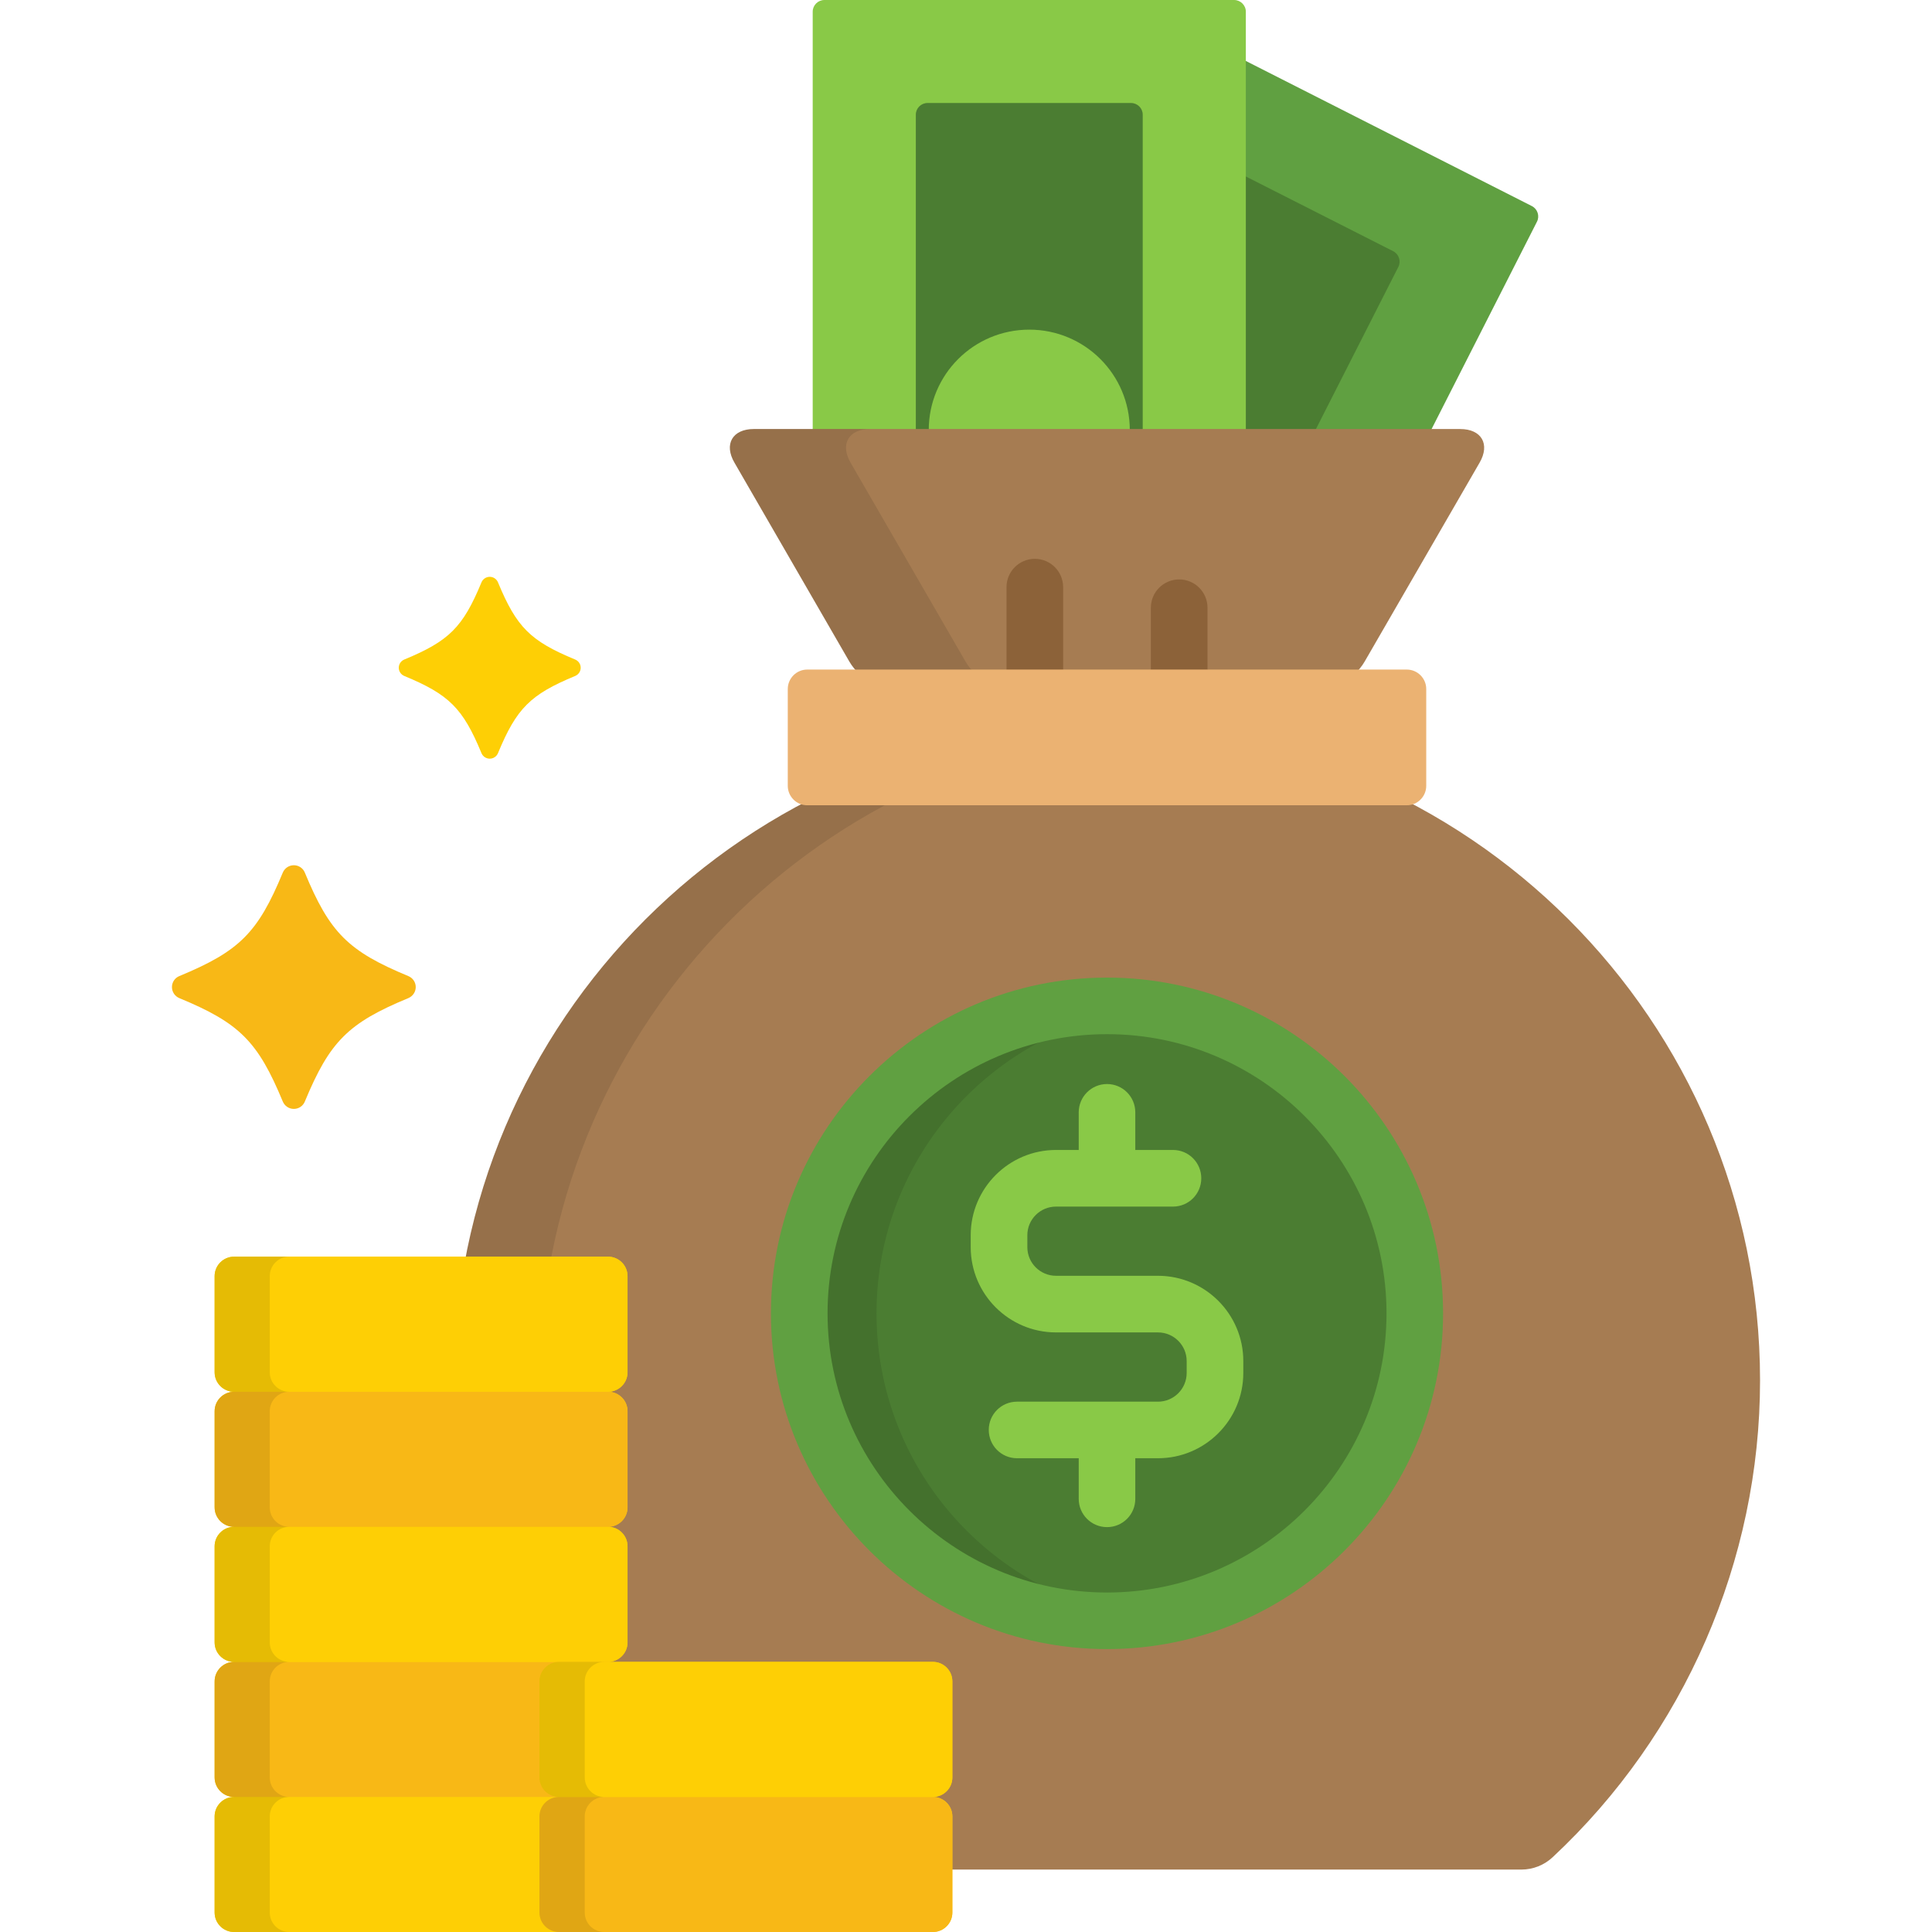 <svg width="32" height="32" viewBox="0 0 32 32" fill="none" xmlns="http://www.w3.org/2000/svg">
<path d="M21.225 11.999C21.177 12.094 21.06 12.132 20.965 12.084L14.914 9.014C14.819 8.966 14.781 8.849 14.829 8.755L19.061 0.428C19.109 0.333 19.226 0.295 19.321 0.343L25.372 3.413C25.467 3.461 25.505 3.578 25.457 3.672L21.225 11.999Z" fill="#60A041"/>
<path d="M17.21 8.266C17.115 8.217 17.077 8.101 17.125 8.006L19.811 2.722C19.859 2.627 19.976 2.589 20.071 2.637L23.076 4.161C23.171 4.21 23.209 4.326 23.161 4.421L20.475 9.705C20.427 9.8 20.31 9.838 20.215 9.79L17.21 8.266Z" fill="#4B7D32"/>
<path d="M20.634 9.532C20.634 9.638 20.547 9.725 20.441 9.725H13.655C13.548 9.725 13.461 9.638 13.461 9.532V0.193C13.461 0.087 13.548 0 13.655 0H20.441C20.547 0 20.635 0.087 20.635 0.193V9.532H20.634Z" fill="#89C947"/>
<path d="M15.363 8.019C15.256 8.019 15.169 7.932 15.169 7.825V1.899C15.169 1.793 15.256 1.706 15.363 1.706H18.733C18.84 1.706 18.927 1.793 18.927 1.899V7.825C18.927 7.932 18.84 8.019 18.733 8.019H15.363Z" fill="#4B7D32"/>
<path d="M17.048 8.787C17.968 8.787 18.713 8.042 18.713 7.123C18.713 6.204 17.968 5.46 17.048 5.46C16.128 5.46 15.383 6.204 15.383 7.123C15.383 8.042 16.128 8.787 17.048 8.787Z" fill="#89C947"/>
<path d="M21.636 11.516C21.99 11.516 22.425 11.265 22.602 10.959L24.507 7.663C24.684 7.357 24.539 7.106 24.185 7.106H12.487C12.132 7.106 11.987 7.357 12.165 7.663L14.069 10.959C14.246 11.265 14.681 11.516 15.036 11.516H21.636Z" fill="#A67C52"/>
<path opacity="0.1" d="M15.993 10.959L14.088 7.663C13.911 7.357 14.056 7.106 14.411 7.106H12.487C12.132 7.106 11.987 7.357 12.165 7.663L14.069 10.959C14.246 11.265 14.681 11.516 15.036 11.516H16.96C16.605 11.516 16.17 11.265 15.993 10.959Z" fill="black"/>
<path d="M11.473 30.966C11.28 30.966 11.095 30.893 10.955 30.762C8.772 28.725 7.519 25.846 7.519 22.864C7.519 16.907 12.371 12.06 18.336 12.06C24.3 12.06 29.152 16.907 29.152 22.864C29.152 25.846 27.9 28.725 25.716 30.762C25.576 30.893 25.391 30.966 25.199 30.966H11.473Z" fill="#A67C52"/>
<path opacity="0.1" d="M8.937 22.864C8.937 17.145 13.41 12.45 19.044 12.083C18.81 12.068 18.574 12.06 18.336 12.06C12.371 12.06 7.519 16.907 7.519 22.864C7.519 25.846 8.772 28.725 10.955 30.762C11.095 30.893 11.28 30.966 11.473 30.966H12.891C12.699 30.966 12.514 30.893 12.373 30.762C10.19 28.725 8.937 25.846 8.937 22.864Z" fill="black"/>
<path d="M18.336 26.846C21.151 26.846 23.434 24.566 23.434 21.753C23.434 18.941 21.151 16.661 18.336 16.661C15.52 16.661 13.238 18.941 13.238 21.753C13.238 24.566 15.52 26.846 18.336 26.846Z" fill="#4B7D32"/>
<path opacity="0.1" d="M14.518 21.753C14.518 19.157 16.462 17.016 18.976 16.702C18.766 16.675 18.552 16.66 18.336 16.66C15.52 16.66 13.238 18.94 13.238 21.753C13.238 24.565 15.52 26.845 18.336 26.845C18.552 26.845 18.766 26.83 18.976 26.804C16.462 26.489 14.518 24.349 14.518 21.753Z" fill="black"/>
<path d="M18.336 27.314C15.266 27.314 12.769 24.819 12.769 21.753C12.769 18.686 15.266 16.192 18.336 16.192C21.405 16.192 23.902 18.686 23.902 21.753C23.902 24.819 21.405 27.314 18.336 27.314ZM18.336 17.129C15.783 17.129 13.707 19.203 13.707 21.753C13.707 24.302 15.783 26.377 18.336 26.377C20.888 26.377 22.965 24.302 22.965 21.753C22.965 19.203 20.888 17.129 18.336 17.129Z" fill="#60A041"/>
<path d="M17.14 12.375C16.881 12.375 16.671 12.165 16.671 11.906V9.725C16.671 9.466 16.881 9.256 17.14 9.256C17.399 9.256 17.609 9.466 17.609 9.725V11.906C17.609 12.165 17.399 12.375 17.14 12.375Z" fill="#8C6239"/>
<path d="M19.531 12.375C19.272 12.375 19.062 12.165 19.062 11.906V10.066C19.062 9.807 19.272 9.597 19.531 9.597C19.79 9.597 20 9.807 20 10.066V11.906C20 12.165 19.79 12.375 19.531 12.375Z" fill="#8C6239"/>
<path d="M19.18 21.131H18.435H18.038H17.491C17.229 21.131 17.016 20.919 17.016 20.657V20.459C17.016 20.197 17.229 19.985 17.491 19.985H19.429C19.688 19.985 19.897 19.775 19.897 19.516C19.897 19.257 19.688 19.047 19.429 19.047H18.804V18.424C18.804 18.165 18.595 17.955 18.336 17.955C18.077 17.955 17.867 18.165 17.867 18.424V19.047H17.491C16.712 19.047 16.078 19.68 16.078 20.459V20.657C16.078 21.436 16.712 22.069 17.491 22.069H18.038H18.435H19.18C19.442 22.069 19.655 22.282 19.655 22.543V22.741C19.655 23.003 19.442 23.216 19.18 23.216H16.845C16.586 23.216 16.377 23.425 16.377 23.684C16.377 23.943 16.586 24.153 16.845 24.153H17.867V24.826C17.867 25.085 18.077 25.294 18.336 25.294C18.595 25.294 18.804 25.085 18.804 24.826V24.153H19.18C19.959 24.153 20.593 23.52 20.593 22.741V22.543C20.593 21.765 19.959 21.131 19.18 21.131Z" fill="#89C947"/>
<path d="M15.774 29.441V27.848C15.774 27.671 15.629 27.526 15.452 27.526H10.072C10.249 27.526 10.394 27.381 10.394 27.204V25.611C10.394 25.434 10.249 25.289 10.072 25.289C10.249 25.289 10.394 25.144 10.394 24.967V23.373C10.394 23.196 10.249 23.052 10.072 23.052C10.249 23.052 10.394 22.907 10.394 22.73V21.136C10.394 20.959 10.249 20.814 10.072 20.814H3.877C3.7 20.814 3.555 20.959 3.555 21.136V22.73C3.555 22.907 3.7 23.052 3.877 23.052C3.7 23.052 3.555 23.196 3.555 23.373V24.967C3.555 25.144 3.7 25.289 3.877 25.289C3.7 25.289 3.555 25.434 3.555 25.611V27.204C3.555 27.381 3.7 27.526 3.877 27.526C3.7 27.526 3.555 27.671 3.555 27.848V29.441C3.555 29.618 3.7 29.763 3.877 29.763C3.7 29.763 3.555 29.908 3.555 30.085V31.678C3.555 31.855 3.7 32 3.877 32H9.257H10.072H15.452C15.629 32 15.774 31.855 15.774 31.678V30.085C15.774 29.908 15.629 29.763 15.452 29.763C15.629 29.763 15.774 29.618 15.774 29.441Z" fill="#FECF05"/>
<path d="M10.394 31.678C10.394 31.855 10.249 32 10.072 32H3.877C3.7 32 3.555 31.855 3.555 31.678V30.085C3.555 29.908 3.7 29.763 3.877 29.763H10.072C10.249 29.763 10.394 29.908 10.394 30.085L10.394 31.678Z" fill="#FECF05"/>
<path d="M10.394 29.441C10.394 29.618 10.249 29.763 10.072 29.763H3.877C3.7 29.763 3.555 29.618 3.555 29.441V27.848C3.555 27.671 3.7 27.526 3.877 27.526H10.072C10.249 27.526 10.394 27.671 10.394 27.848L10.394 29.441Z" fill="#F8B816"/>
<path d="M10.394 27.204C10.394 27.381 10.249 27.526 10.072 27.526H3.877C3.7 27.526 3.555 27.381 3.555 27.204V25.611C3.555 25.434 3.7 25.289 3.877 25.289H10.072C10.249 25.289 10.394 25.434 10.394 25.611L10.394 27.204Z" fill="#FECF05"/>
<path d="M10.394 24.967C10.394 25.144 10.249 25.289 10.072 25.289H3.877C3.7 25.289 3.555 25.144 3.555 24.967V23.374C3.555 23.197 3.7 23.052 3.877 23.052H10.072C10.249 23.052 10.394 23.197 10.394 23.374L10.394 24.967Z" fill="#F8B816"/>
<path d="M10.394 22.73C10.394 22.907 10.249 23.052 10.072 23.052H3.877C3.7 23.052 3.555 22.907 3.555 22.73V21.137C3.555 20.959 3.7 20.815 3.877 20.815H10.072C10.249 20.815 10.394 20.959 10.394 21.137L10.394 22.73Z" fill="#FECF05"/>
<path d="M15.774 31.678C15.774 31.855 15.629 32 15.452 32H9.257C9.08 32 8.935 31.855 8.935 31.678V30.085C8.935 29.908 9.08 29.763 9.257 29.763H15.452C15.629 29.763 15.774 29.908 15.774 30.085V31.678Z" fill="#F8B816"/>
<path d="M15.774 29.441C15.774 29.618 15.629 29.763 15.452 29.763H9.257C9.08 29.763 8.935 29.618 8.935 29.441V27.848C8.935 27.671 9.08 27.526 9.257 27.526H15.452C15.629 27.526 15.774 27.671 15.774 27.848V29.441Z" fill="#FECF05"/>
<path d="M23.623 13.016C23.623 13.193 23.478 13.338 23.301 13.338H13.37C13.193 13.338 13.048 13.193 13.048 13.016V11.412C13.048 11.235 13.193 11.09 13.37 11.09H23.301C23.478 11.09 23.623 11.235 23.623 11.412V13.016Z" fill="#EBB272"/>
<path d="M4.867 18.367C4.787 18.367 4.715 18.319 4.684 18.245C4.271 17.249 3.967 16.944 2.97 16.532C2.896 16.501 2.848 16.429 2.848 16.349C2.848 16.269 2.896 16.197 2.97 16.167C3.967 15.754 4.271 15.45 4.684 14.453C4.715 14.379 4.787 14.331 4.867 14.331C4.947 14.331 5.019 14.379 5.049 14.453C5.462 15.45 5.767 15.754 6.763 16.167C6.837 16.197 6.886 16.269 6.886 16.349C6.886 16.429 6.837 16.501 6.763 16.532C5.767 16.944 5.462 17.249 5.049 18.245C5.019 18.319 4.947 18.367 4.867 18.367Z" fill="#F8B816"/>
<path d="M8.112 12.566C8.052 12.566 7.998 12.53 7.975 12.475C7.667 11.731 7.44 11.504 6.696 11.196C6.641 11.173 6.605 11.12 6.605 11.06C6.605 11 6.641 10.947 6.696 10.924C7.44 10.616 7.667 10.389 7.975 9.645C7.998 9.59 8.052 9.554 8.112 9.554C8.171 9.554 8.225 9.59 8.248 9.645C8.556 10.389 8.783 10.616 9.527 10.924C9.582 10.947 9.618 11 9.618 11.06C9.618 11.12 9.582 11.173 9.527 11.196C8.783 11.504 8.556 11.731 8.248 12.475C8.225 12.53 8.171 12.566 8.112 12.566Z" fill="#FECF05"/>
<path opacity="0.1" d="M4.468 31.678V30.085C4.468 29.908 4.613 29.763 4.79 29.763C4.613 29.763 4.468 29.618 4.468 29.441V27.848C4.468 27.671 4.613 27.526 4.79 27.526C4.613 27.526 4.468 27.381 4.468 27.204V25.611C4.468 25.434 4.613 25.289 4.79 25.289C4.613 25.289 4.468 25.144 4.468 24.967V23.373C4.468 23.196 4.613 23.052 4.79 23.052C4.613 23.052 4.468 22.907 4.468 22.73V21.136C4.468 20.959 4.613 20.814 4.79 20.814H3.877C3.7 20.814 3.555 20.959 3.555 21.136V22.73C3.555 22.907 3.7 23.052 3.877 23.052C3.7 23.052 3.555 23.196 3.555 23.373V24.967C3.555 25.144 3.7 25.289 3.877 25.289C3.7 25.289 3.555 25.434 3.555 25.611V27.204C3.555 27.381 3.7 27.526 3.877 27.526C3.7 27.526 3.555 27.671 3.555 27.848V29.441C3.555 29.618 3.7 29.763 3.877 29.763C3.7 29.763 3.555 29.908 3.555 30.085V31.678C3.555 31.855 3.7 32 3.877 32H4.79C4.613 32 4.468 31.855 4.468 31.678Z" fill="black"/>
<path opacity="0.1" d="M9.685 31.678V30.085C9.685 29.908 9.83 29.763 10.007 29.763C9.83 29.763 9.685 29.618 9.685 29.441V27.848C9.685 27.671 9.83 27.526 10.007 27.526H9.257C9.08 27.526 8.935 27.671 8.935 27.848V29.441C8.935 29.618 9.08 29.763 9.257 29.763C9.08 29.763 8.935 29.908 8.935 30.085V31.678C8.935 31.855 9.08 32 9.257 32H10.007C9.83 32 9.685 31.855 9.685 31.678Z" fill="black"/>
</svg>
